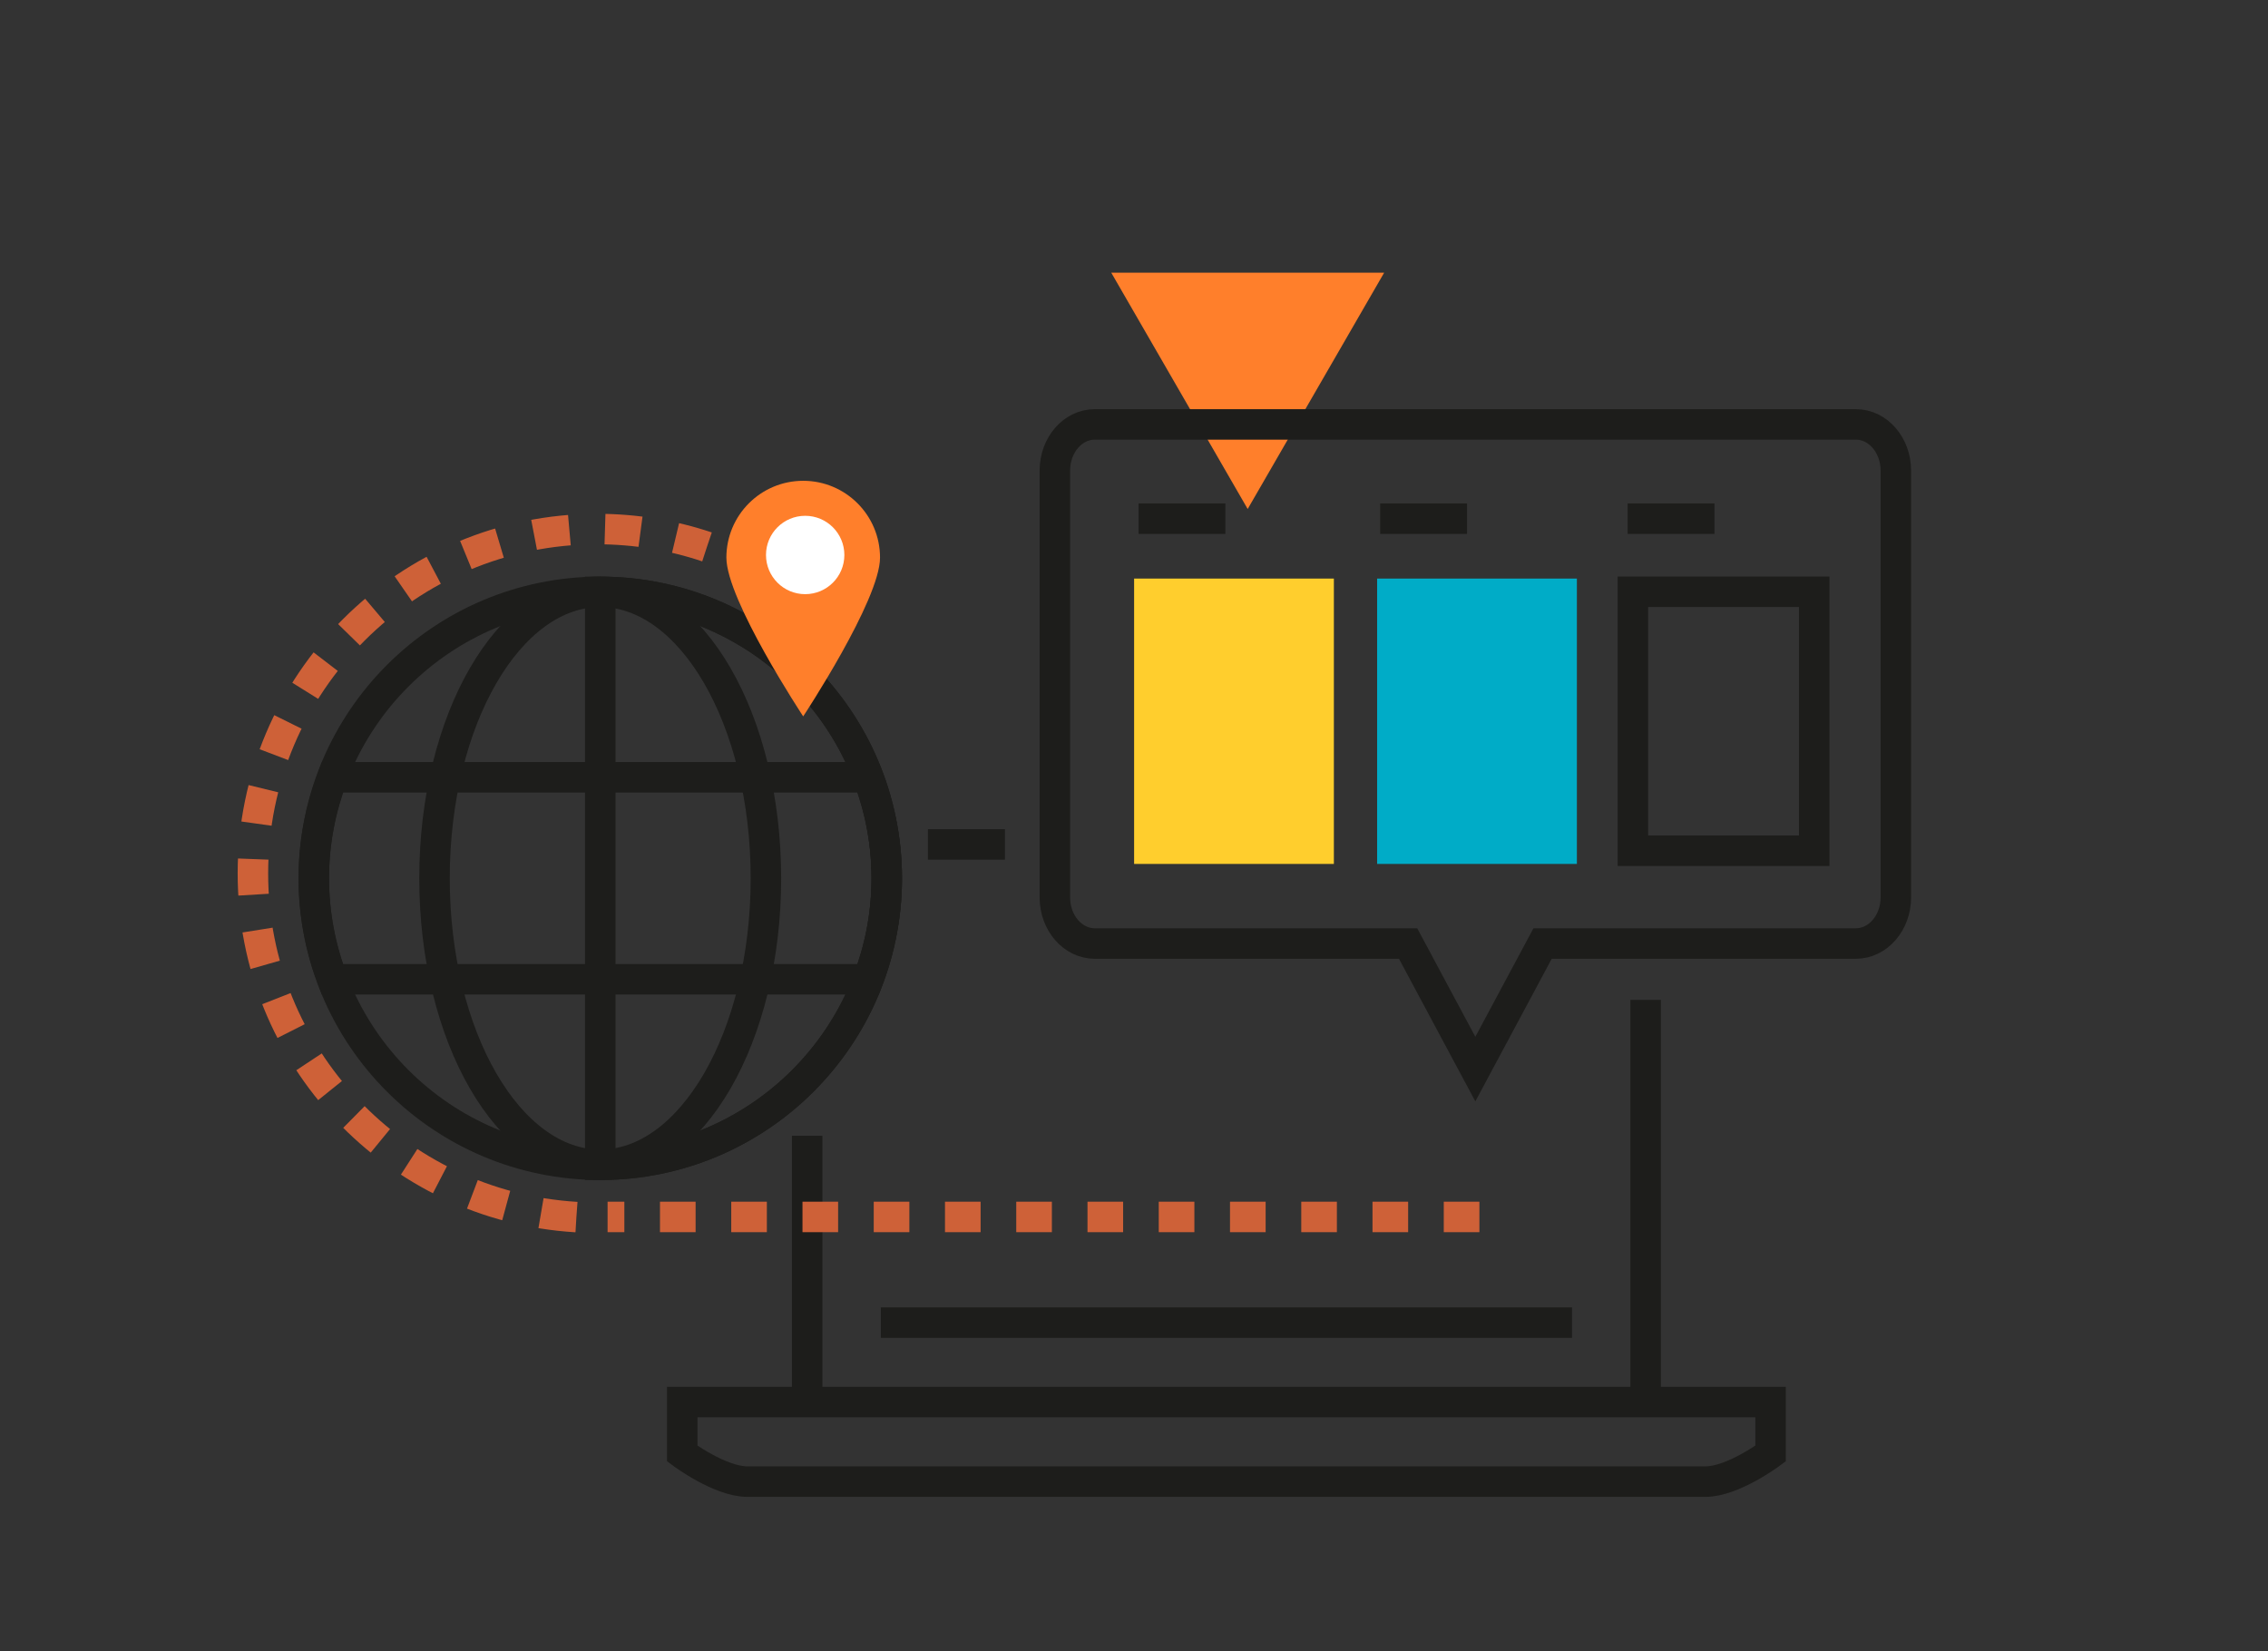 <?xml version="1.0" encoding="utf-8"?>
<!-- Generator: Adobe Illustrator 16.0.3, SVG Export Plug-In . SVG Version: 6.00 Build 0)  -->
<!DOCTYPE svg PUBLIC "-//W3C//DTD SVG 1.1//EN" "http://www.w3.org/Graphics/SVG/1.1/DTD/svg11.dtd">
<svg version="1.1" id="Layer_1" xmlns="http://www.w3.org/2000/svg" xmlns:xlink="http://www.w3.org/1999/xlink" x="0px" y="0px"
	 width="223.192px" height="162.52px" viewBox="0 0 223.192 162.52" enable-background="new 0 0 223.192 162.52"
	 xml:space="preserve">
<rect x="0" y="0" width="223.192" height="162.52" fill="#333333" stroke="none"/>
<polygon fill="#FF7F2B" points="122.783,50.094 116.073,38.467 109.357,26.836 122.783,26.836 136.214,26.836 129.498,38.467 "/>
<g>
	<line fill="none" stroke="#1D1D1B" stroke-width="3" x1="161.946" y1="98.4" x2="161.946" y2="138.25"/>
	<line fill="none" stroke="#1D1D1B" stroke-width="3" x1="91.317" y1="83.104" x2="98.898" y2="83.104"/>
	<line fill="none" stroke="#1D1D1B" stroke-width="3" x1="79.432" y1="138.25" x2="79.432" y2="111.777"/>
	<line fill="none" stroke="#1D1D1B" stroke-width="3" x1="86.682" y1="130.168" x2="154.699" y2="130.168"/>
	<path fill="none" stroke="#1D1D1B" stroke-width="3" d="M67.139,137.988v5.063c0,0,3.701,2.764,6.422,2.764h34.074h26.109h34.074
		c2.721,0,6.424-2.764,6.424-2.764v-5.063H67.139z"/>
</g>
<path fill="none" stroke="#1D1D1B" stroke-width="3" d="M182.632,41.768h-74.894c-2.175,0-3.93,2.035-3.93,4.547v42.002
	c0,2.508,1.755,4.541,3.93,4.541h30.834l1.691,3.162l4.924,9.195l4.924-9.195l1.693-3.162h30.827c2.177,0,3.938-2.033,3.938-4.541
	V46.314C186.569,43.803,184.809,41.768,182.632,41.768z"/>
<rect x="111.607" y="56.94" fill="#FFCE2D" width="19.658" height="28.084"/>
<rect x="135.521" y="56.94" fill="#00ACC7" width="19.658" height="28.084"/>
<rect x="160.692" y="58.238" fill="none" stroke="#1D1D1B" stroke-width="3" width="17.843" height="25.488"/>
<line fill="none" stroke="#1D1D1B" stroke-width="3" x1="112.044" y1="51.047" x2="120.589" y2="51.047"/>
<line fill="none" stroke="#1D1D1B" stroke-width="3" x1="135.822" y1="51.047" x2="144.367" y2="51.047"/>
<line fill="none" stroke="#1D1D1B" stroke-width="3" x1="160.173" y1="51.047" x2="168.718" y2="51.047"/>
<g>
	<g>
		<g>
			<path fill="none" stroke="#1D1D1B" stroke-width="3" d="M87.265,86.436c0,15.57-12.625,28.195-28.193,28.195
				c-15.57,0-28.191-12.625-28.191-28.195c0-15.566,12.621-28.189,28.191-28.189C74.64,58.246,87.265,70.869,87.265,86.436z"/>
			<path fill="none" stroke="#1D1D1B" stroke-width="3" d="M75.373,86.436c0,15.57-7.302,28.195-16.302,28.195
				c-9.006,0-16.311-12.625-16.311-28.195c0-15.566,7.305-28.189,16.311-28.189C68.071,58.246,75.373,70.869,75.373,86.436z"/>
			<path fill="none" stroke="#1D1D1B" stroke-width="3" d="M59.071,114.631c15.568,0,28.193-12.625,28.193-28.195
				c0-15.566-12.625-28.189-28.193-28.189V114.631z"/>
			<path fill="none" stroke="#1D1D1B" stroke-width="3" d="M30.88,86.436c0,3.506,0.667,6.844,1.831,9.939h52.716
				c1.168-3.096,1.838-6.434,1.838-9.939c0-3.502-0.67-6.842-1.838-9.936H32.714C31.547,79.594,30.88,82.934,30.88,86.436z"/>
		</g>
	</g>
</g>
<g>
	<path fill="#FF7F2B" d="M86.603,54.879c0,4.176-7.561,15.623-7.561,15.623s-7.559-11.447-7.559-15.623s3.383-7.561,7.559-7.561
		C83.217,47.318,86.603,50.703,86.603,54.879z"/>
</g>
<circle fill="#FFFFFF" cx="79.237" cy="54.619" r="3.856"/>
<path fill="none" stroke="#CE6138" stroke-width="3" stroke-dasharray="3.506,3.506" d="M56.723,119.779
	c-17.758-1.061-31.834-15.799-31.834-33.826c0-18.715,15.172-33.887,33.887-33.887c3.773,0,7.403,0.617,10.794,1.756"/>
<line fill="none" stroke="#CE6138" stroke-width="3" stroke-dasharray="3.506,3.506" x1="145.586" y1="119.765" x2="59.792" y2="119.765"/>
</svg>
